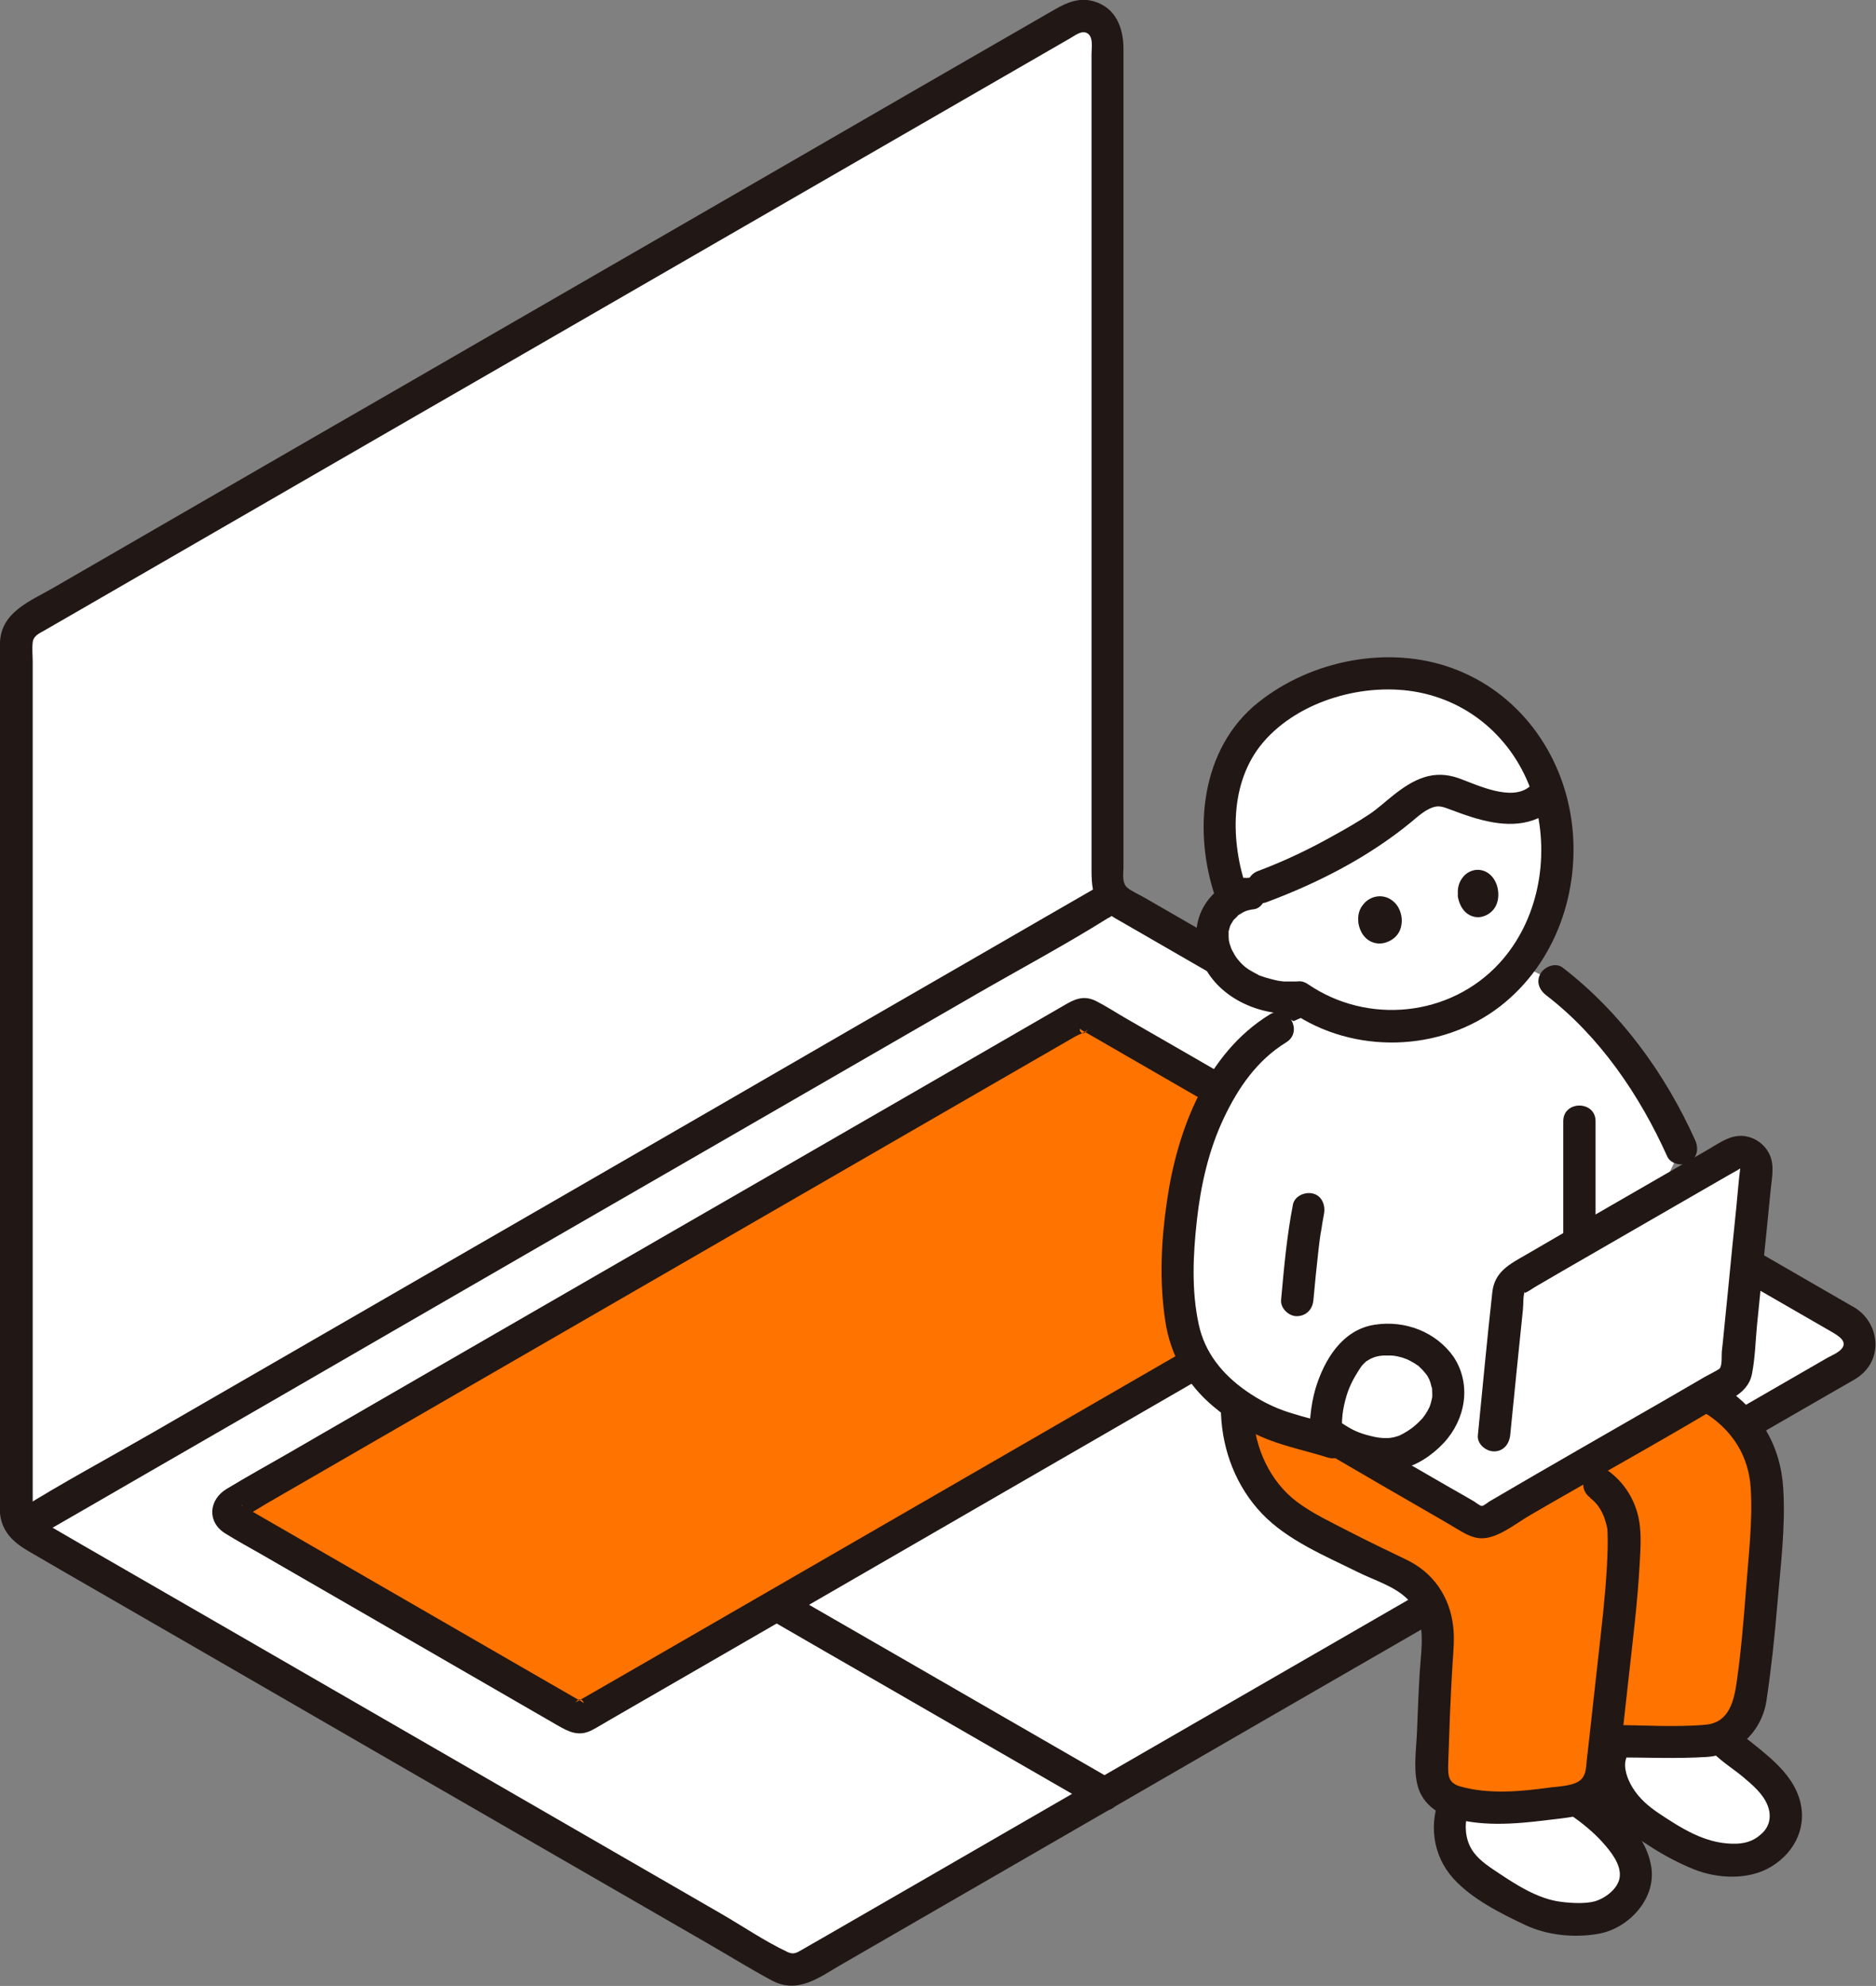 <?xml version="1.0" encoding="UTF-8"?>
<svg id="_レイヤー_2" data-name="レイヤー 2" xmlns="http://www.w3.org/2000/svg" viewBox="0 0 98.67 104.43">
  <rect x="0" y="0" width="98.67" height="104.43" fill="#808080" stroke="none"/>
  <defs>
    <style>
      .cls-1 {
        fill: #fff;
      }

      .cls-2 {
        fill: #ff7300;
      }

      .cls-3 {
        fill: #211715;
      }
    </style>
  </defs>
  <g id="icon">
    <g id="c">
      <path class="cls-1" d="M93.66,96.54c.04-.07.08-.15.11-.22.34-.86.11-1.85-.59-2.62-.66-.73-1.43-1.28-2.31-2.01-.15-.09-.26-.2-.35-.33-.22.1-.45.15-.69.17-1.04.06-2.65.03-4.84.03-.16.39-.29.68-.29.68-.17.41-.03,1.23.17,1.69.31.7.84,1.39,1.53,1.87,1,.7,2.02,1.34,3.18,1.78.43.16,1.34.28,2.27.21.61-.12,1.45-.64,1.82-1.24Z"/>
      <path class="cls-1" d="M85.51,99.88c.1-.12.2-.25.27-.38.54-.92.15-1.88-.49-2.74-.67-.89-1.45-1.51-2.38-2.15-1.54.33-4.52.68-6.39.14-.31.64-.33,1.45-.22,1.98.2.95.77,1.54,1.31,1.94.94.71,2.31,1.47,3.26,1.89.7.31,2.19.39,2.96.28.61-.09,1.25-.48,1.68-.97h0Z"/>
      <g id="d">
        <path class="cls-1" d="M.87,79.46v-45.68c0-.47.25-.9.65-1.13L56.32,1.02c.87-.5,1.95.13,1.95,1.13v44.18c0,.47.25.9.65,1.13l38.26,22.09c.87.5.87,1.75,0,2.26l-54.79,31.63c-.4.23-.9.23-1.3,0L1.52,80.59c-.4-.23-.65-.66-.65-1.13h0Z"/>
      </g>
      <g id="e">
        <path class="cls-2" d="M75.28,64.54l-44.59,25.74c-.13.08-.29.08-.43,0l-18.03-10.41c-.28-.16-.28-.57,0-.74l44.59-25.74c.13-.08.29-.08.43,0l18.03,10.41c.28.16.28.57,0,.74Z"/>
      </g>
      <path class="cls-1" d="M66.82,70.94c-.57-.33-1.01-.59-1.31-.75-8.21,4.74-16.41,9.48-24.62,14.21,2.57,1.48,17.23,9.95,17.23,9.95,6.22-3.59,19.31-11.15,24.62-14.21,0,0-11.52-6.65-15.93-9.2Z"/>
      <g id="f">
        <path class="cls-1" d="M58.27,46.88V2.15c0-1-1.08-1.63-1.95-1.13L1.52,32.66c-.4.23-.65.66-.65,1.13v46.24"/>
      </g>
      <g id="g">
        <path class="cls-3" d="M74.85,63.8c-2.76,1.59-5.51,3.18-8.27,4.77-5.76,3.33-11.52,6.65-17.28,9.98l-15.33,8.85-3.51,2.02s-.17.07-.2.12c.3-.46.55.14.38-.03-.06-.06-.17-.1-.24-.14l-2.36-1.36c-5.02-2.9-10.05-5.8-15.07-8.7-.07-.04-.16-.11-.24-.14-.02,0-.04-.03-.06-.03.31.02.16.73-.02.72.04,0,.13-.08.17-.1.41-.2.8-.46,1.19-.69l5.21-3.01c5.59-3.23,11.18-6.46,16.78-9.69,5.38-3.11,10.76-6.21,16.14-9.32l4.42-2.55c.15-.09.58-.23.67-.39-.35.57-.56-.15-.37.03.06.06.18.1.25.15l.92.53c5.19,2.99,10.37,5.99,15.56,8.98l.92.53c.07.04.16.11.24.14.32.11-.37-.34-.1-.56-.36.28-.3.91,0,1.2.36.36.84.28,1.2,0,.76-.59.48-1.65-.24-2.11-.22-.14-.45-.26-.68-.39l-3.06-1.76-8.97-5.18-3.63-2.09c-.54-.31-1.07-.66-1.62-.94-.66-.33-1.15-.09-1.69.23l-1.54.89-5.85,3.38-8.32,4.8c-3.09,1.78-6.17,3.56-9.26,5.34l-8.82,5.09-6.85,3.96c-1.14.66-2.29,1.29-3.41,1.97-.92.56-1.04,1.72-.07,2.33.64.4,1.31.76,1.97,1.14,2.83,1.63,5.66,3.27,8.49,4.9l7.03,4.06c.59.34,1.12.61,1.82.24.34-.18.66-.38.99-.57l4.99-2.88c2.61-1.51,5.23-3.02,7.84-4.53,3.06-1.77,6.13-3.54,9.19-5.31l9.07-5.24c2.48-1.43,4.96-2.86,7.44-4.3l4.41-2.55.59-.34c.95-.55.09-2.02-.86-1.47h0Z"/>
      </g>
      <path class="cls-3" d="M58.55,93.61l-5.81-3.35c-3.09-1.78-6.18-3.57-9.28-5.35l-2.15-1.24c-.95-.55-1.81.92-.86,1.47,1.94,1.12,3.87,2.24,5.81,3.35,3.09,1.78,6.18,3.57,9.28,5.35l2.15,1.24c.95.55,1.81-.92.86-1.47h0Z"/>
      <g id="h">
        <path class="cls-3" d="M64.7,70.69c1.98,1.15,3.97,2.29,5.95,3.44l9.49,5.48,2.17,1.26c.95.55,1.81-.92.86-1.47-1.98-1.15-3.97-2.29-5.95-3.44l-9.49-5.48-2.17-1.26c-.95-.55-1.81.92-.86,1.47h0Z"/>
      </g>
      <g id="i">
        <path class="cls-3" d="M1.72,79.46v-44.66c0-.33-.04-.69,0-1.02.04-.36.35-.47.62-.63l1.44-.83c1.82-1.05,3.65-2.11,5.47-3.16l8.05-4.65c3.14-1.81,6.28-3.63,9.43-5.44,3.26-1.88,6.51-3.76,9.77-5.64,2.98-1.72,5.96-3.44,8.94-5.16,2.32-1.34,4.64-2.68,6.95-4.01l3.9-2.25c.23-.13.56-.4.84-.29.4.16.28.78.28,1.12v42.89c0,.84.05,1.63.77,2.23.31.26.69.44,1.04.65l5.39,3.11c2.91,1.68,5.83,3.37,8.74,5.05,3.25,1.88,6.5,3.75,9.75,5.63,2.8,1.62,5.6,3.24,8.41,4.85l4.82,2.78c.38.22.98.57.4,1.02-.18.14-.4.23-.6.34l-4.16,2.4-7.16,4.14c-3,1.73-6,3.46-9,5.19-3.26,1.88-6.52,3.77-9.79,5.65-3.14,1.81-6.27,3.62-9.41,5.43-2.62,1.51-5.24,3.03-7.86,4.54l-5.27,3.04-1.29.74c-.26.15-.44.28-.76.13-1.21-.57-2.36-1.36-3.52-2.03-2.55-1.47-5.09-2.94-7.64-4.41l-9.58-5.53c-3.11-1.79-6.21-3.59-9.32-5.38l-6.99-4.03-1.86-1.08c-.29-.17-.81-.35-.83-.74-.06-1.09-1.77-1.1-1.7,0,.06,1.07.7,1.65,1.53,2.13l1.86,1.08c2.32,1.34,4.64,2.68,6.97,4.02,3.14,1.82,6.29,3.63,9.43,5.45,3.22,1.86,6.45,3.72,9.67,5.58l7.68,4.43c1.15.66,2.29,1.37,3.46,2,1.37.73,2.48-.15,3.62-.81l5.21-3.01,7.93-4.58,9.48-5.48,9.88-5.7,9.11-5.26c2.39-1.38,4.78-2.76,7.17-4.14l4.08-2.35c.31-.18.64-.34.9-.59,1.08-.99.79-2.69-.39-3.44-.07-.04-.14-.08-.21-.12-1.47-.85-2.93-1.69-4.4-2.54-2.77-1.6-5.54-3.2-8.31-4.8-3.28-1.89-6.55-3.78-9.83-5.67-2.98-1.72-5.97-3.45-8.95-5.17-1.9-1.09-3.79-2.19-5.69-3.28-.28-.16-.61-.3-.87-.5-.33-.25-.23-.74-.23-1.11V2.57c0-1.09-.39-2.16-1.56-2.5-.76-.22-1.41.06-2.04.42l-3.8,2.19c-2.33,1.34-4.66,2.69-6.98,4.03-3,1.73-6,3.47-9,5.2-3.29,1.9-6.57,3.79-9.86,5.69-3.18,1.84-6.37,3.68-9.55,5.51-2.69,1.56-5.39,3.11-8.08,4.67-1.82,1.05-3.63,2.1-5.45,3.15-1.18.68-2.7,1.25-2.77,2.84-.05,1.15,0,2.32,0,3.47v42.21c0,1.1,1.7,1.1,1.7,0h0Z"/>
      </g>
      <g id="j">
        <path class="cls-3" d="M57.48,46.78c-1.88,1.08-3.76,2.17-5.63,3.25-4.51,2.6-9.02,5.2-13.52,7.81-5.43,3.14-10.87,6.28-16.3,9.41-4.7,2.71-9.4,5.43-14.1,8.14-2.29,1.32-4.63,2.57-6.87,3.97-.03.02-.06.04-.1.05-.95.55-.09,2.02.86,1.47,1.88-1.08,3.76-2.17,5.63-3.25,4.51-2.6,9.02-5.2,13.52-7.81,5.43-3.14,10.87-6.28,16.3-9.41l14.1-8.14c2.29-1.32,4.63-2.57,6.87-3.97.03-.02.06-.04.1-.05.95-.55.09-2.02-.86-1.47h0Z"/>
      </g>
      <path class="cls-2" d="M65.06,74.37c.03,1.01.22,1.91.68,2.81.81,1.61,1.59,2.4,3.39,3.36,1.59.85,2.84,1.49,4.47,2.25,1.99.93,2.07,2.83,2,3.79-.17,2.64-.23,4.48-.3,6.49-.03,1.09.54,1.48,1.15,1.67,1.99.61,5.33.15,6.77-.19.2-.05.39-.21.53-.36.18-.19.42-.5.45-.76.09-.72.16-1.33.22-1.89,2.48,0,4.28.04,5.41-.03,1.09-.06,2.06-1.07,2.23-2.15,0,0,.12-.84.13-.89.36-2.78.54-5.22.71-8.19.09-1.47.14-3.03-.53-4.34-.49-.94-1.25-1.74-2.14-2.31l-25.17.73h0Z"/>
      <path class="cls-1" d="M67.21,54.07c-1.32.8-2.01,1.54-3.03,3.24-1.62,2.7-2.19,6.22-2.26,9.48-.02.9.1,2.06.26,2.94.4,2.05,1.67,3.43,3.68,4.64,1.24.74,2.96,1.04,4.16,1.43l13.4-4.7,4.99-10.73c-1.52-3.4-3.86-6.63-6.67-8.77l-2.48-1.21-8.63,2.15-3.43,1.53h0Z"/>
      <path class="cls-1" d="M76.9,36.25c-3.01-1.43-6.73-1-9.66.94-3.49,2.32-3.63,6.84-2.37,10.08-.59.35-1.03.97-1.1,1.68-.1,1.02.5,2.08,1.36,2.68.91.64,2.15.94,3.22.82,2.6,1.84,6.32,2.02,9.1.42.86-.49,1.62-1.14,2.26-1.89,3.02-3.55,2.96-9.33-.19-12.79-.77-.84-1.65-1.48-2.6-1.93Z"/>
      <path class="cls-3" d="M82.6,95.43c.61.43,1.2.9,1.7,1.46.41.46.97,1.14.89,1.81-.07.61-.76,1.12-1.31,1.28-.48.13-1.18.1-1.75.03-1.3-.15-2.54-1-3.6-1.71-.5-.34-.99-.71-1.24-1.27-.25-.55-.27-1.28-.02-1.84.19-.42.12-.92-.31-1.16-.36-.21-.97-.12-1.16.31-.67,1.49-.47,3.21.64,4.44.98,1.08,2.48,1.83,3.77,2.44,1.16.55,2.58.69,3.85.47,1.58-.27,3.02-1.81,2.8-3.45-.25-1.86-1.97-3.25-3.4-4.26-.38-.27-.95-.07-1.16.31-.25.43-.07.9.31,1.16h0Z"/>
      <path class="cls-3" d="M89.92,91.96c.46.58,1.2,1.01,1.77,1.49.48.41,1.04.87,1.28,1.49.21.54.12,1.08-.3,1.47-.47.44-.96.56-1.59.54-1.43-.04-2.63-.8-3.79-1.57-.57-.38-1.07-.8-1.43-1.39-.26-.43-.5-1.05-.33-1.53.36-1.04-1.28-1.48-1.64-.45-.46,1.32.36,2.87,1.24,3.81.52.55,1.19.97,1.83,1.38.67.42,1.36.78,2.09,1.08,1.27.52,2.93.6,4.12-.13,1.28-.78,1.94-2.19,1.44-3.66-.28-.82-.85-1.46-1.48-2.03-.34-.3-.69-.59-1.05-.87-.32-.26-.7-.5-.96-.82-.29-.36-.91-.3-1.2,0-.36.36-.29.84,0,1.2h0Z"/>
      <path class="cls-3" d="M82.22,58.96v6.26c0,1.1,1.7,1.1,1.7,0v-6.26c0-1.1-1.7-1.1-1.7,0h0Z"/>
      <path class="cls-3" d="M89.8,74.38c1.36.9,2.18,2.23,2.28,3.87.11,1.77-.12,3.6-.25,5.37-.12,1.59-.26,3.23-.48,4.78-.14,1-.39,2.17-1.61,2.29-1.62.15-3.3.02-4.93.02-1.1,0-1.1,1.7,0,1.7,1.64,0,3.29.08,4.93-.02,1.65-.1,2.93-1.36,3.17-2.97.25-1.67.43-3.36.57-5.05.17-2.01.44-4.1.31-6.11-.14-2.27-1.24-4.09-3.13-5.34-.92-.61-1.77.87-.86,1.47h0Z"/>
      <path class="cls-3" d="M83.63,78.77c.31.22.54.54.69.89.07.15.11.31.16.47.02.09.04.17.06.26.01.08-.01-.14,0,.03.04.63.01,1.27-.02,1.9-.09,1.62-.28,3.23-.46,4.84-.16,1.41-.31,2.82-.47,4.23-.04.35-.08.71-.12,1.06-.05.38-.02.78-.27,1.08-.34.4-1.23.4-1.72.47-1.5.21-3.19.36-4.67-.06-.63-.18-.66-.55-.64-1.2.03-.84.06-1.69.09-2.53.04-.91.08-1.83.14-2.74.04-.65.11-1.3.03-1.95-.18-1.57-1.05-2.84-2.49-3.52-1-.48-2-.96-2.99-1.47-.92-.48-1.9-.93-2.74-1.56-1.42-1.07-2.23-2.86-2.29-4.61-.04-1.09-1.74-1.1-1.7,0,.08,1.94.81,3.83,2.16,5.24s3.33,2.22,5.04,3.07c.86.43,1.95.74,2.63,1.44.42.42.64,1.04.7,1.57.08.75-.03,1.52-.08,2.27-.06,1.02-.1,2.04-.14,3.06-.03.89-.19,1.88,0,2.76.18.86.8,1.46,1.61,1.74,1.62.57,3.55.41,5.22.2.73-.09,1.55-.15,2.25-.41.47-.18.85-.57,1.13-.98.31-.46.34-.95.4-1.49.18-1.53.35-3.07.52-4.6.22-1.99.47-3.99.58-5.99.04-.75.1-1.53-.03-2.28-.19-1.08-.79-2.04-1.7-2.67s-1.75.85-.86,1.47h0Z"/>
      <path class="cls-3" d="M70.26,74.98c-.82-.26-1.66-.45-2.47-.71s-1.55-.64-2.25-1.13c-1.23-.86-2.17-2-2.49-3.49-.39-1.79-.3-3.67-.1-5.47.2-1.83.62-3.7,1.41-5.37.76-1.61,1.76-3.06,3.29-4,.93-.57.08-2.04-.86-1.47-3.34,2.05-4.87,6.08-5.41,9.8-.31,2.1-.41,4.22-.09,6.33.27,1.79,1.14,3.33,2.53,4.49.87.73,1.82,1.33,2.88,1.74,1.01.39,2.08.61,3.12.94,1.05.33,1.49-1.31.45-1.64h0Z"/>
      <path class="cls-1" d="M88.42,74.1c-3.28,1.9-7.87,4.52-10.05,5.82-.27.16-.59.16-.86,0-1.65-.96-5.53-3.19-7.06-4.09l8.59-4.88c.16-1.61.31-3.04.31-3.04.03-.27.18-.51.42-.65,3.14-1.84,8.26-4.76,11.34-6.56.6-.35,1.34.13,1.27.82-.35,3.49-.7,6.99-1.06,10.48-.03.27-.18.51-.41.65-.65.38-1.51.88-2.49,1.45h0Z"/>
      <path class="cls-3" d="M68,63.36c-.32,1.65-.47,3.33-.62,5-.04.44.42.87.85.85.49-.02.81-.37.85-.85.08-.89.17-1.78.27-2.66.02-.19.05-.38.07-.57-.03.21.01-.1.02-.13.01-.08.02-.16.04-.24.05-.32.1-.63.16-.95.08-.44-.12-.94-.59-1.05-.42-.1-.96.13-1.05.59h0Z"/>
      <path class="cls-3" d="M70.03,76.56c1.74,1.02,3.49,2.03,5.24,3.04.4.23.8.46,1.2.7.46.27.92.59,1.47.59.85,0,1.79-.78,2.51-1.2,3.57-2.08,7.21-4.06,10.74-6.21.49-.3.85-.67.96-1.25.16-.82.18-1.7.26-2.53.16-1.61.32-3.21.49-4.82.08-.77.15-1.54.23-2.31.07-.71.25-1.44-.18-2.08-.32-.48-.89-.79-1.47-.76-.6.03-1.11.41-1.61.7-2.15,1.24-4.3,2.48-6.45,3.72-1.05.6-2.09,1.21-3.14,1.82-.87.5-1.67.89-1.79,1.98-.28,2.5-.51,5.01-.76,7.52-.05.46.42.85.85.85.5,0,.8-.39.85-.85.22-2.2.44-4.41.67-6.61.03-.28,0-.67.09-.94-.01.03.03.06,0,.07.22-.08.44-.26.64-.37.45-.26.89-.52,1.34-.78,2.01-1.16,4.02-2.32,6.03-3.48.92-.53,1.84-1.06,2.76-1.59.19-.11.39-.21.57-.33,0,0,0,.02,0-.01-.07.52-.14,1.35-.2,1.99-.15,1.47-.3,2.93-.44,4.4-.07.73-.15,1.47-.22,2.2-.03.35-.07.7-.11,1.05-.02.22.03.71-.11.89-.06.07-.59.33-.78.44-.35.2-.7.41-1.05.61-.83.48-1.65.96-2.48,1.43-1.78,1.02-3.56,2.05-5.33,3.07-.82.48-1.65.96-2.47,1.44-.08.05-.31.24-.4.24-.1,0-.34-.2-.43-.25-.41-.24-.81-.47-1.22-.7-1.81-1.05-3.62-2.08-5.42-3.14-.95-.56-1.8.91-.86,1.47h0Z"/>
      <path class="cls-3" d="M65.58,46.77c-.86-2.49-.94-5.63.86-7.74,1.9-2.22,5.39-3.18,8.2-2.62,3.03.6,5.32,2.89,6.11,5.86.76,2.87.15,6.16-1.89,8.38-2.59,2.82-6.93,3.25-10.07,1.1-.91-.62-1.76.85-.86,1.47,3.26,2.24,7.85,2.12,10.98-.31,2.93-2.28,4.24-6.09,3.75-9.73-.49-3.62-2.81-6.79-6.29-8.05-3.36-1.22-7.4-.41-10.17,1.79-3.07,2.43-3.47,6.81-2.26,10.31.36,1.03,2,.59,1.64-.45h0Z"/>
      <path class="cls-3" d="M65.5,46.15c-.92.12-1.77.76-2.21,1.56-.49.89-.47,1.92-.08,2.83.79,1.88,2.91,2.85,4.88,2.77.44-.02.87-.38.85-.85-.02-.45-.37-.87-.85-.85-.19,0-.38,0-.57,0-.03,0-.31-.04-.17-.02-.09-.01-.18-.03-.27-.05-.18-.04-.35-.09-.53-.14-.09-.03-.17-.06-.26-.09-.16-.06.01.02-.13-.06-.17-.09-.34-.18-.5-.28-.03-.02-.24-.18-.13-.09-.06-.05-.13-.11-.19-.17s-.12-.12-.17-.18c0,0-.16-.2-.08-.09-.11-.15-.2-.3-.28-.46-.02-.04-.04-.07-.05-.11.03.06.03.07,0,.01-.03-.09-.06-.18-.09-.27-.02-.08-.04-.16-.05-.24.03.15,0-.05,0-.1,0-.08,0-.16,0-.24,0-.2-.04.09.01-.09.02-.07.04-.15.06-.22.03-.09.03-.1,0-.01.02-.03.03-.07.05-.1.04-.07.08-.13.12-.2.02-.03.04-.06.07-.09-.05.07-.05.07.01,0,.06-.05.11-.11.16-.16.15-.16-.11.06.07-.06.06-.04.13-.08.2-.12.04-.02.21-.1.07-.04.17-.07.34-.11.52-.13.44-.06.72-.65.59-1.05-.16-.49-.57-.66-1.05-.59h0Z"/>
      <path class="cls-3" d="M76.67,47.06c0,.06.06.68.54,1.01.32.21.63.16.72.14.08-.02.56-.13.78-.65.2-.5.09-1.2-.35-1.58-.46-.39-1.05-.27-1.38.1-.29.34-.32.67-.3.98h0Z"/>
      <path class="cls-3" d="M71.44,48.46c0,.06.06.68.57,1,.34.21.67.15.77.13.08-.02.6-.13.84-.65.22-.5.1-1.2-.37-1.57-.49-.39-1.12-.27-1.48.11-.32.34-.35.67-.33.98h0Z"/>
      <path class="cls-1" d="M75.74,71.8c-.12-.18-.27-.35-.44-.5-1.15-1.05-3.41-1.25-4.38.12-.71,1.01-1.12,2.12-1.17,3.48,0,.13-.04.31.16.51.4.29,1.23.85,2.45,1.03.81.12,1.35.03,2.04-.39,1.93-1.18,2.17-3.01,1.33-4.24h0Z"/>
      <path class="cls-3" d="M76.47,71.37c-.94-1.34-2.57-1.96-4.17-1.71-1.7.26-2.65,1.84-3.11,3.36-.13.44-.21.9-.26,1.36-.05.44-.09.9.13,1.3.34.62,1.26,1,1.88,1.25.84.34,1.8.49,2.7.32.86-.16,1.7-.74,2.29-1.37,1.15-1.23,1.48-3.07.53-4.52-.25-.38-.75-.55-1.16-.31-.38.22-.56.78-.31,1.16.07.1.12.21.18.32.02.05.07.19,0,0,.02.06.05.12.07.19.03.11.05.21.08.32-.05-.17,0-.09,0-.03,0,.09.01.18.01.27,0,.06,0,.11,0,.17,0,.05-.03.2,0,.01-.02.11-.05.23-.08.34-.02.07-.05.14-.07.2.06-.15.02-.03,0,0-.07.14-.14.27-.23.4,0,0-.16.21-.06.09-.04.05-.09.11-.14.16-.11.12-.23.23-.35.33-.16.15-.52.38-.8.51.1-.05-.06.03-.09.03-.07.02-.14.04-.21.06-.01,0-.28.04-.11.03-.06,0-.12,0-.18.01-.37.01-.61-.03-.96-.12-.6-.15-.94-.31-1.48-.67-.07-.05-.14-.11-.21-.15l.16.13c.05.25.07.31.06.17,0-.03,0-.08,0-.11.01-.39.04-.62.11-.96.15-.7.35-1.18.73-1.78.03-.05.07-.11.1-.16,0-.01.19-.26.06-.1.08-.09.16-.18.25-.26.16-.15-.13.07.05-.04.04-.02.08-.05.12-.07.06-.04.13-.07.19-.1-.17.08.02,0,.06-.02.14-.05.28-.08.42-.1-.21.04.03,0,.07,0,.07,0,.15,0,.22,0s.15,0,.22,0c.06,0,.22.02.07,0,.15.02.3.05.44.09.07.02.14.04.21.07.05.02.09.03.14.05-.08-.03-.09-.04-.03-.01.13.06.26.13.39.21.05.03.1.07.15.1.14.09-.08-.08.08.06.14.13.26.26.33.35.26.38.74.55,1.16.31.37-.22.57-.79.31-1.16h0Z"/>
      <path class="cls-3" d="M81.33,52.34c2.82,2.17,4.91,5.25,6.36,8.47.19.42.8.52,1.16.31.43-.25.5-.74.31-1.16-1.58-3.51-3.91-6.72-6.97-9.08-.36-.28-.95-.06-1.16.31-.26.44-.06.88.31,1.16h0Z"/>
      <path class="cls-3" d="M80.43,41.38c-.95.76-2.7-.09-3.66-.44-1.37-.51-2.42.03-3.49.88-.42.33-.81.7-1.26,1-.59.39-1.21.75-1.83,1.09-1.29.73-2.63,1.37-4.02,1.89-1.02.38-.58,2.02.45,1.64,2.71-1.01,5.36-2.37,7.6-4.21.36-.3.84-.75,1.33-.82.28-.04.58.11.84.2.34.13.68.25,1.03.36,1.45.45,2.94.61,4.2-.38.36-.29.3-.9,0-1.2-.36-.36-.84-.29-1.2,0h0Z"/>
    </g>
  </g>
</svg>